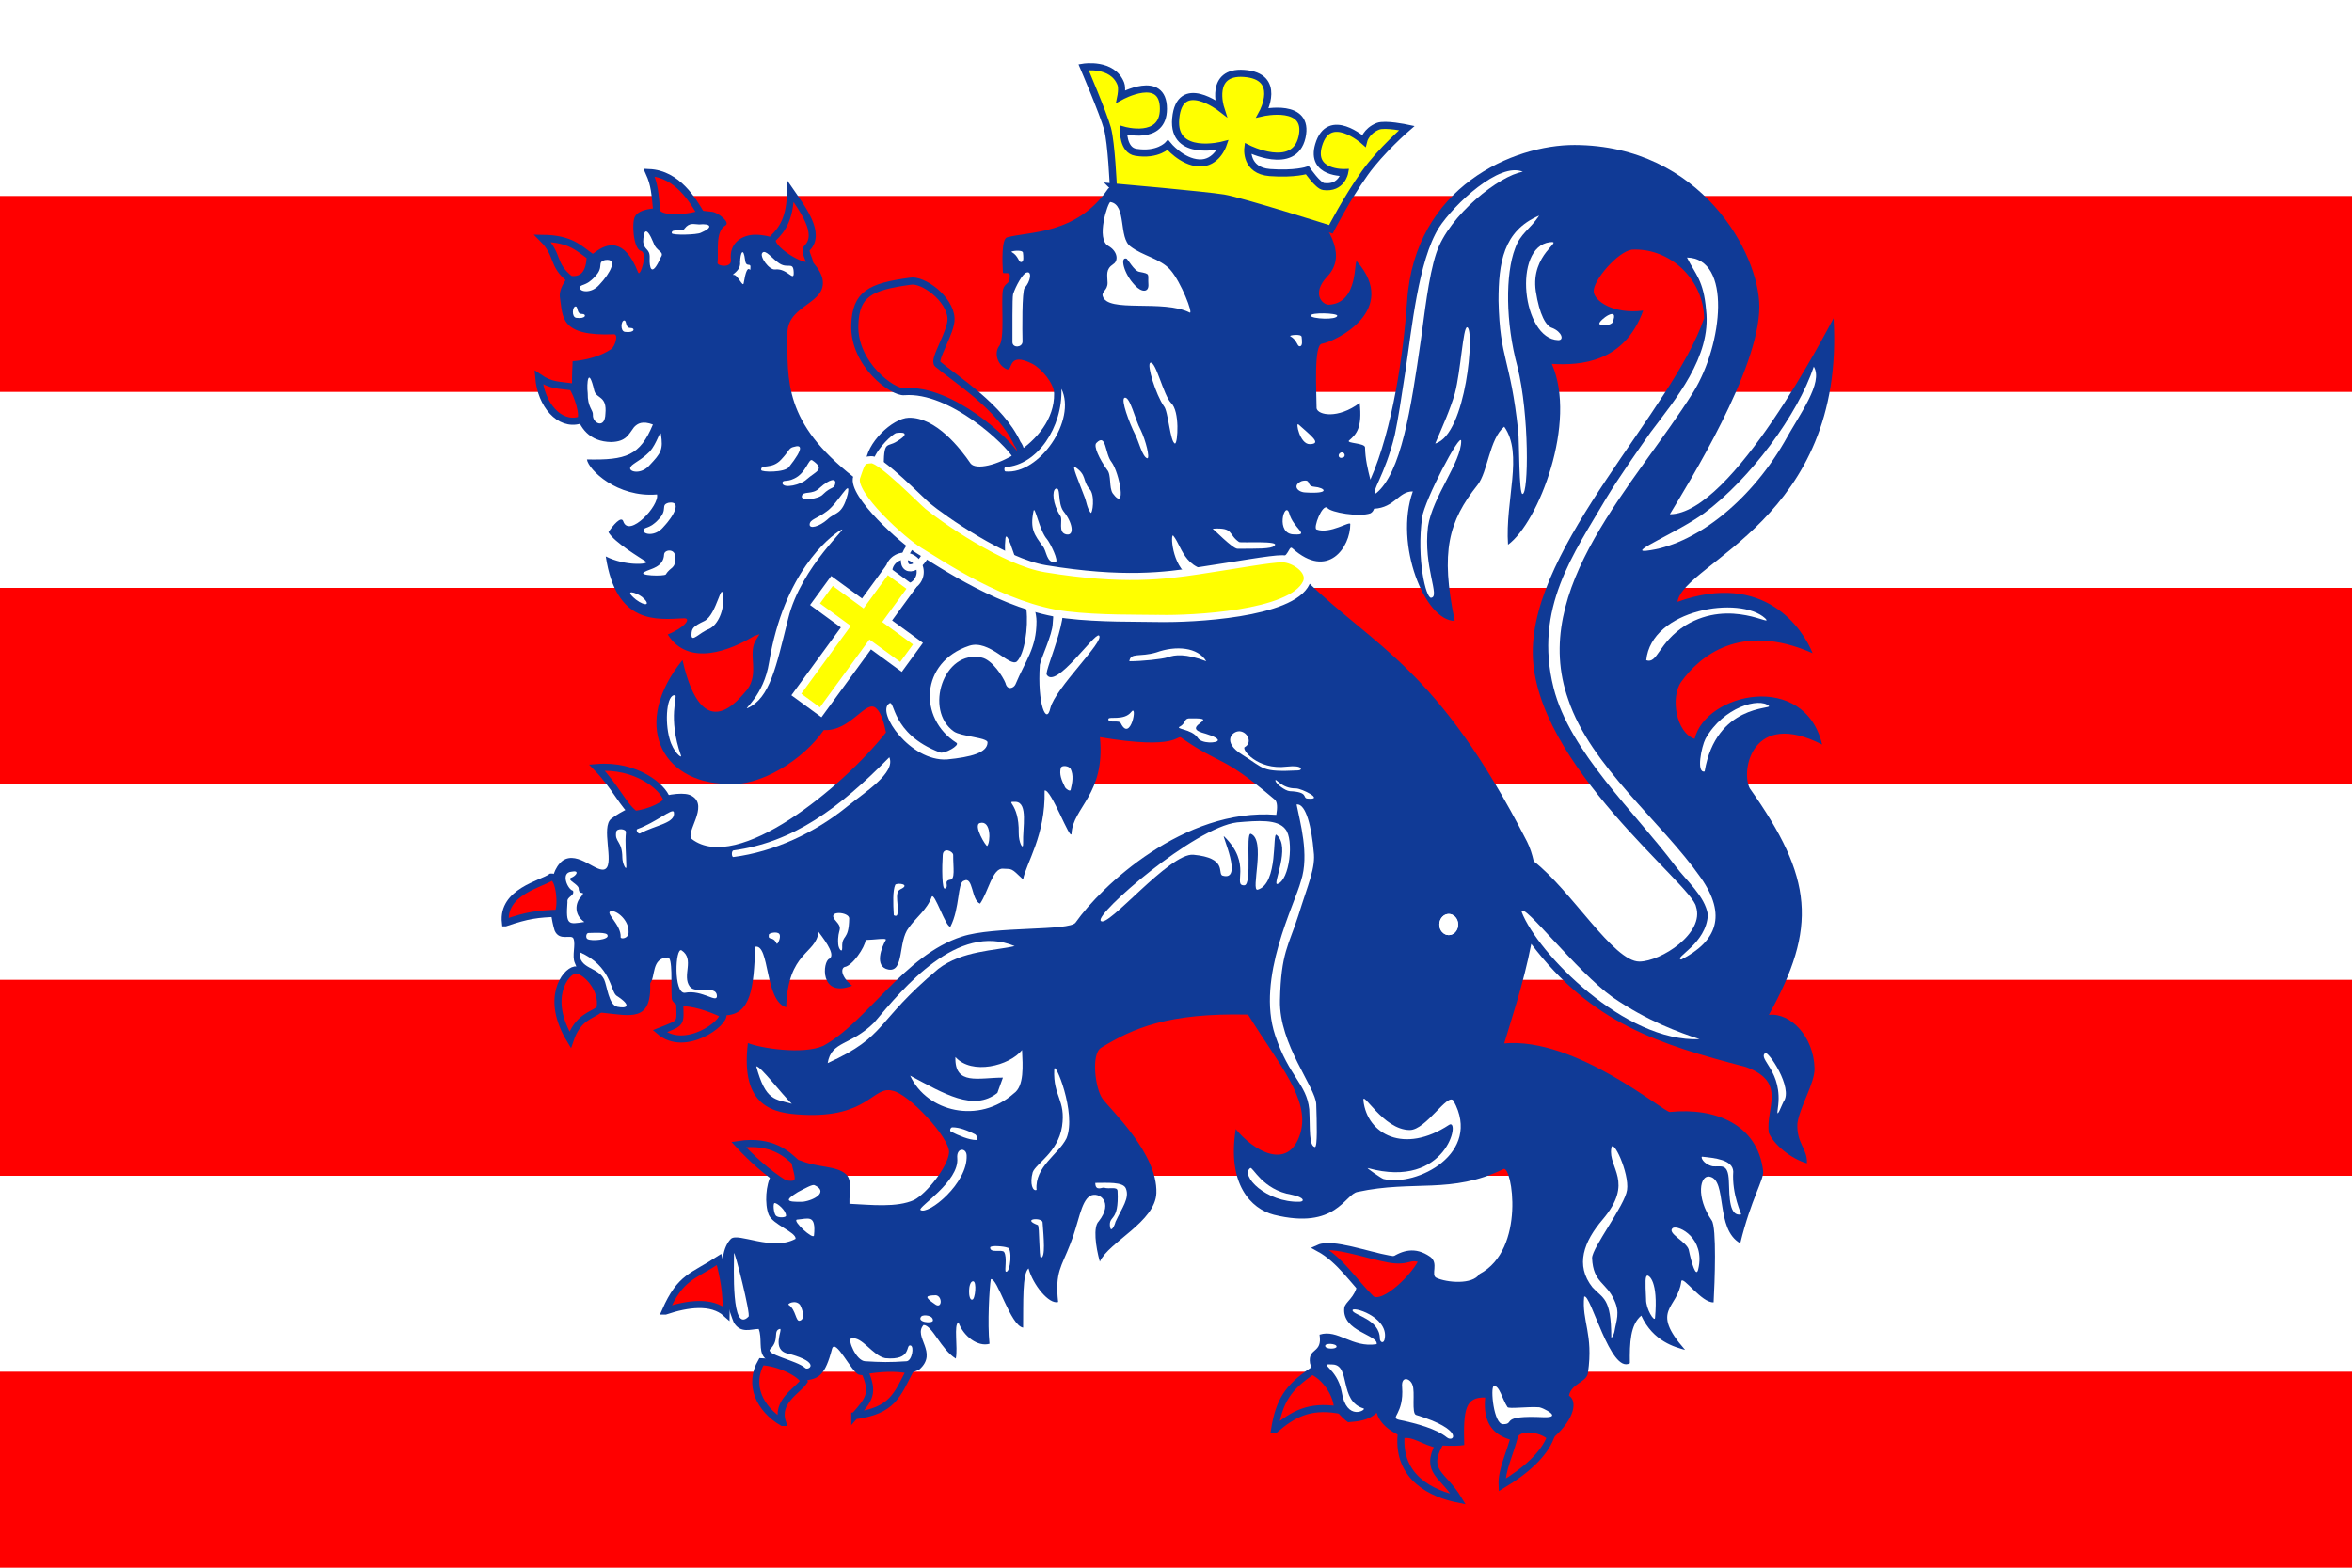 <?xml version="1.0" encoding="UTF-8"?>
<!-- Generator: Adobe Illustrator 15.0.2, SVG Export Plug-In . SVG Version: 6.00 Build 0)  -->
<svg id="Bruges" width="600" height="400" enable-background="new 0 0 595.275 396.851" version="1.1" viewBox="0 0 600 400" xml:space="preserve" xmlns="http://www.w3.org/2000/svg">
<g id="bg">
	<rect id="rect182" width="600" height="400" fill="#ffffff"/>
	
	<rect id="rect190" y="50" width="600" height="50" fill="#ff0000"/>
<rect id="rect190-3" y="150" width="600" height="50" fill="#ff0000"/><rect id="rect190-33" y="250" width="600" height="50" fill="#ff0000"/><rect id="rect190-8" y="350" width="600" height="50" fill="#ff0000"/></g>

<g id="g522" transform="matrix(.991 0 0 .991 3.282 5.357)"><g id="lion">
	
	<path id="path635_1_" d="m258.14 111.855c-1.802-3.301-16.535-17.345-28.67-16.417-2.896 0.337-13.055-7.019-12.742-17.152 0.237-8.061 3.99-9.87 14.213-11.273 3.271-0.686 10.322 4.48 10.56 9.565 0.179 3.467-4.78 10.737-3.438 11.753 4.606 3.908 16.127 10.993 20.521 20.465 0.948 1.227 0.981 2.499 0.925 3.591-0.12 2.484-0.462 0.777-1.369-0.532z" fill="#ff0000" stroke="#103a96" stroke-width="1.826"/>
	<path id="path636_1_" d="m312.322 41.872c-12.892 1.247-29.123-0.604-30.437 1.373-8.126 11.854-20.434 10.902-25.975 12.473-1.39 0.392-1.244 6.169-1.056 9.018 0.042 0.616 2.136-0.596 1.74 1.371 0 1.721-1.235 1.219-1.74 3.113-0.543 3.327 0.592 12.708-1.027 14.554-1.269 1.838-0.345 4.893 2.083 5.906 1.6 0.439 0.077-4.683 6.566-1.397 2.305 1.233 5.511 4.98 5.562 7.622 0.241 13.237-18.681 21.455-21.491 18.034-2.585-3.787-8.891-11.967-15.951-11.786-4.188 0.119-10.985 6.578-11.076 11.786-0.017 0.776-0.923 2.542-2.182 4.705-0.209-0.467-0.521-0.902-0.956-1.248-17.845-13.998-17.048-24.495-16.982-37.419 0.381-6.985 10.187-7.2 9.02-13.526-0.952-4.871-9.842-11.432-17.326-11.42-3.246 7e-3 -6.817 2.031-6.248 6.568 0.102 2.06-3.456 1.508-3.454 0.71 0.353-2.562-0.728-8.151 2.083-9.704 1.233-0.778-1.943-3.318-3.479-3.479-6.203-0.649-17.542-2.354-19.751 1.054-1.053 1.277-0.544 8.515 1.396 8.993 1.908 0.399-0.172 6.958-0.687 5.563-3.597-9.163-8.12-7.444-11.101-5.195-3.203 2.164-9.739 7.69-9.017 11.761 0.794 4.861-0.117 9.929 13.869 9.361 1.292-0.054 0.289 3.154-0.687 3.821-2.722 1.873-6.646 2.865-9.923 3.114-0.303 6.797-1.273 20.621 9.923 20.803 3.872-0.106 4.46-1.949 5.881-3.821 0.93-0.987 2.19-1.686 4.853-0.688-3.327 8.039-6.902 9.209-16.981 8.993 0.376 2.642 7.772 9.885 18.036 9.019 0.71 2.83-7.188 11.283-8.675 6.936-0.492-1.553-2.682 1.022-3.823 2.769 1.488 2.645 8.318 6.675 9.706 7.621 0.752 0.685-5.41 1.15-10.393-1.373 2.665 17.688 13.214 16.257 20.094 15.928 2.072-0.082 0.23 2.423-4.142 4.167 5.289 8.448 16.141 4.129 22.323 0.342 0.462-0.068 0.858-0.299 1.299-0.416-0.313 0.562-0.816 1.271-1.104 1.812-1.847 3.485 1.071 8.289-2.08 12.474-1.806 1.997-11.403 15.389-16.64-7.62-13.171 16.234-5.7 31.554 11.443 31.881 8.399 0.85 19.677-6.19 24.944-13.871 6.919 0.464 10.927-8.224 13.527-5.539 1.363 1.263 1.945 3.768 2.476 6.151-0.013 0.014-0.038 0.058-0.05 0.07-11.26 14.229-38.289 36.317-49.915 27.401-1.899-1.561 4.497-8.512 0-11.102-3.317-2.113-15.798 1.951-20.78 5.879-2.642 2.082 0.733 11.184-1.396 12.84-2.029 1.582-7.06-4.799-11.076-2.08-4.229 3.225-3.64 13.004-2.083 18.008 1.249 2.898 4.33 0.826 4.852 2.084 0.633 1.518-0.455 4.451 0.343 6.25 1.975 4.441 3.067 12.406 6.937 12.814 7.525 0.764 12.831 2.521 12.472-7.619 1.382-1.621 0.273-6.477 4.509-6.592 1.34-0.15 0.811 7.066 1.029 10.387-0.122 3.176 11.623 4.613 13.528 4.51 6.934-0.023 7.587-7.209 7.961-17.664 3.785-0.752 2.376 13.9 7.966 15.584 0.467-14.494 7.68-13.566 8.331-19.41 2.351 3.074 4.292 6.068 2.769 6.936-1.722 0.631-2.577 10.168 5.881 6.934-3.088-2.535-2.829-4.539-1.935-4.826 2.014-0.303 5.24-5.059 5.415-6.955 2.216-0.035 5.505-0.621 5.194 0-1.039 1.729-3.125 6.922 0.687 7.617 4.093 0.678 2.431-7.24 5.195-10.736 1.814-2.617 4.77-4.715 5.905-7.957 0.641-1.641 3.734 8.125 4.852 7.619 2.465-4.805 1.777-11.361 3.454-11.787 2.438-1.316 1.904 5.031 4.166 5.883 2.127-3.047 3.193-9.166 5.881-8.998 2.371 0.172 1.939-0.383 5.195 2.77 0.77-4.211 5.796-11.281 5.538-22.887 1.657-0.566 6.629 13.189 6.935 11.1 0.308-6.791 8.765-10.066 7.303-24.846 20.326 3.425 19.766-0.76 20.953 0.146 10.713 7.496 9.884 3.888 24.11 15.976 0.656 0.66 0.639 2.094 0.345 3.875-0.011 0-0.015 4e-3 -0.021 0-23.765-1.846-45.135 18.451-51.635 27.713-1.474 2.273-20.99 0.889-29.258 3.627-14.938 4.787-24.426 22.021-35.703 28.133-5.171 2.311-16.032 0.645-19.409-0.713-2.016 16.588 6.714 18.08 14.019 18.453 17.015 0.893 18.188-7.578 23.204-6.176 4.052 0.646 14.906 12.246 14.556 15.953-0.305 3.643-5.788 10.523-8.992 12.176-4.475 2.012-11.071 1.25-16.639 0.98-0.092-3.217 0.757-6.139-0.906-7.619-2.495-2.217-7.019-1.625-11.565-3.457-2.436-1.094-6.313 1.477-7.623 3.654-1.464 2.441-1.771 7.482-0.71 10.191 1.018 2.602 7.116 4.52 6.937 6.252-5.995 3.291-14.764-1.695-16.641 0-4.241 4.314-1.544 15.969 0.711 21.488 1.716 3 4.475 1.736 6.42 1.717 0.946 2.24-0.068 5.543 1.397 7.275 2.346 2.773 8.167 6.447 11.224 5.906 2.834-0.5 4.528-1.318 6.248-7.984 0.81-3.143 5.026 5.949 6.937 6.59 4.802 0.732 12.26 0.553 15.583-1.373 4.903-4.365-1.701-8.377 1.054-11.443 2.235 0.031 4.513 6.355 8.309 8.652 0.595-2.873-0.607-8.754 0.685-9.34 1.25 3.592 5.001 6.402 7.989 5.537-0.562-5.256-0.026-14.438 0.342-16.639 1.711-0.453 4.975 11.895 8.307 12.475 0.076-6.531-0.227-13.891 1.397-15.242 1.147 4.24 5.267 9.32 7.621 8.65-0.852-7.764 0.859-9.027 3.112-14.896 2.154-5.273 2.698-11.096 5.194-12.477 2.223-1.078 6.091 1.594 2.131 6.617-1.442 1.395-0.816 6.408 0.295 10.367 2.303-5.076 14.292-10.244 14.557-17.67 0.37-10.141-11.698-21.346-13.846-24.258-1.912-2.596-3.016-11.545-0.367-13.158 8.27-5.049 17.207-9.002 37.812-8.527 8.004 12.963 15.942 21.727 13.499 30.459-3.032 10.139-12.266 4.461-16.663-0.98-2.292 14.139 3.888 20.525 9.804 22.053 16.115 3.982 18.202-5.305 21.565-5.879 14.451-3.123 24.102 0.65 37.539-5.885 2.183-1.117 5.871 20.74-6.179 27.031-1.783 2.812-8.399 2.211-11.077 0.979-1.567-0.727 0.746-3.803-1.665-5.465-7.554-5.203-13.043 3.818-18.618 6.861-0.631 3.816-3.264 4.77-3.435 6.371-0.646 6.078 8.801 6.887 8.334 9.311-6.392 1.01-9.98-3.977-14.705-2.449 0.807 5.006-3.059 3.232-2.45 7.35 1.127 4.227 5.918 12.504 9.804 15.195 2.482-0.234 5.174-0.35 7.352-2.449 2.236 7.654 17.203 9.148 22.543 8.332-0.278-9.309 0.345-12.395 5.392-12.254-0.637 6.557 2.183 9.076 4.9 10.291 3.492 1.561 10.317 2.379 12.741 0 5.568-4.973 6.076-9.41 3.921-10.779 0.687-3.205 4.676-3.48 4.9-5.883 1.433-10.031-1.626-13.238-0.978-19.602 1.641-0.984 6.781 20.062 11.761 17.148-0.079-5.248 0.121-9.949 2.938-12.25 3.057 6.664 8.74 8.133 11.276 8.818-9.231-10.49-1.856-10.477-0.982-17.641 0.319-1.689 5.288 5.666 8.33 5.391 0.278-5.016 0.822-19.322-0.488-21.072-4.146-6.021-3.041-11.852-0.492-11.271 4.58 0.928 1.323 13.494 7.84 17.152 2.788-11.477 6.155-16.445 5.884-18.621-1.407-11.943-12.226-16.395-24.013-15.193-1.491 0.145-24.221-19.334-42.638-17.646 1.627-5.596 5.016-15.447 6.958-25.627 15.534 20.482 32.854 25.854 55.284 31.703 10.707 3.938 4.95 10.607 5.878 16.961 1.359 3.121 5.757 6.672 9.802 7.838 0.2-3.783-2.714-5.047-2.448-10.291 0.638-4.439 4.516-10.357 4.41-14.217-0.223-8.066-6.139-14.354-11.764-13.717 12.486-22.523 11.48-35.209-4.901-58.322-2.405-4.496 0.626-20.49 18.623-11.272-4.521-19.019-29.936-13.367-32.832-1.469-4.781-1.605-6.299-10.715-3.433-14.703 4.646-6.467 15.189-15.582 33.814-7.352-2.447-6.106-12.26-21.312-34.794-13.233 1.621-10.202 43.248-21.225 40.188-73.021-1.761 3.196-26.096 50.432-42.147 50.479 4.78-7.969 23.028-37.229 23.033-53.419 6e-3 -13.696-14.982-41.539-47.536-41.659-15.646-0.055-41.15 10.601-43.13 40.188-0.926 13.364-3.695 32.987-9.459 45.971-0.647-2.546-1.32-5.325-1.372-8.307-0.074-1.146-4.827-1.013-4.141-1.74 1.91-1.66 3.458-3.196 2.766-9.704-5.621 4.204-10.743 3.128-11.097 1.397-0.021-4.48-0.769-16.424 1.396-16.64 3.9-0.734 19.814-8.752 9.016-21.147-0.908-1.015 0.654 10.755-7.276 11.101-1.691 0-4.518-2.899-0.366-7.278 4.602-4.881 1.681-11.353-5.401-19.153m83.759 12.265c9.806-0.541 18.472 7.608 18.627 17.643-7.997 23.617-44.382 58.326-44.11 86.255 0.29 28.685 41.13 59.61 42.027 65.254 2.282 6.865-9.044 14.115-14.578 14.141-6.689 0.027-17.507-18.34-27.201-25.828-0.403-1.795-0.947-3.51-1.718-5.049-23.087-45.078-39.286-49.999-57.024-67.434-2.925-2.879-3.179 1.19-6.148-5.491 2.071-1.284 1.923-3.326 2.771-2.597 9.174 8.232 14.931-0.343 14.897-6.249-8e-3 -0.919-5.185 2.672-8.672 1.397-0.993-0.331 1.525-6.754 2.77-5.562 0.891 1.188 8.195 2.432 11.099 1.396 0.491-0.265 0.749-0.682 0.932-1.177 5.349-0.297 6.312-4.503 9.975-4.458-4.882 13.668 3.164 33.4 10.779 33.324-3.693-17.895-1.595-25.586 5.882-34.992 2.652-3.335 3.035-11.863 6.862-14.996 4.998 7.054 0.189 18.922 0.981 30.385 7.865-5.745 17.89-31.592 11.27-46.559 7.436 0.426 18.671-0.309 23.527-13.72-7.797 0.996-12.598-2.522-12.742-4.903-0.183-2.847 6.145-10.215 9.794-10.78z" fill="#103a96"/>
	<path id="path637_1_" d="m143.459 66.521c-4.899-3.919-2.73-6.155-7.144-10.566 7.352 0.082 9.388 2.614 12.328 4.656-0.163 3.92-1.59 6.4-5.184 5.91z" fill="#ff0000" stroke="#103a96" stroke-width="1.826"/>
	<path id="path638_1_" d="m165.758 49.123c-0.487-4.737-0.519-6.833-1.987-10.099 7.35 0.327 11.347 7.321 13.308 10.589-1.962 0.982-10.339 1.961-11.321-0.49z" fill="#ff0000" stroke="#103a96" stroke-width="1.826"/>
	<path id="path639_1_" d="m195.656 55.985c2.451-2.288 4.511-5.417 4.511-12.114 3.103 4.491 7.886 10.802 4.371 14.476-1.088 0.971 0.728 2.911 0.569 4.345-1.306 1.633-11.086-4.42-9.451-6.707z" fill="#ff0000" stroke="#103a96" stroke-width="1.826"/>
	<path id="path640_1_" d="m145.94 102.781c-5.251 1.56-9.992-3.997-10.566-11.02 3.194 2.184 5.167 1.944 8.6 2.434 1.313 1.62 3.355 7.932 1.966 8.586z" fill="#ff0000" stroke="#103a96" stroke-width="1.826"/>
	<path id="path641_1_" d="m160.131 204.246c-2.968-2.125-4.89-6.994-9.802-12.029 10.05-0.832 16.981 4.962 17.954 8.093 0.466 1.256-4.423 3.606-8.152 3.936z" fill="#ff0000" stroke="#103a96" stroke-width="1.826"/>
	<path id="path642_1_" d="m126.796 232.175c-0.922-8.01 9.327-9.986 11.792-11.762 2.272-0.186 2.797 7.863 1.709 9.311-5.285 0.186-7.723 0.484-13.501 2.451z" fill="#ff0000" stroke="#103a96" stroke-width="1.826"/>
	<path id="path643_1_" d="m144.692 244.332c-2.478 0.438-7.747 7.232-1.232 17.984 1.982-5.852 5.442-6.199 7.634-7.873 1.24-5.516-4.306-10.49-6.402-10.111z" fill="#ff0000" stroke="#103a96" stroke-width="1.826"/>
	<path id="path930_1_" d="m282.516 46.609c-0.568-0.067-3.847 9.6-0.462 11.338 2.375 1.393 2.599 3.825 1.18 4.671-1.993 1.356-1.475 2.76-1.438 4.777 0.037 1.946-1.593 2.242-1.249 3.41 1.142 4.448 15.569 0.803 22.395 4.272 0.973 0.468-2.193-7.899-5.064-11.09-2.529-2.812-7.114-3.558-10.129-5.904-3.206-2.196-0.952-10.802-5.233-11.474z" fill="#ffffff"/>
	<path id="path644_1_" d="m166.494 260.111c5.835-2.33 5.312-1.666 5.153-7.398 3.507-0.064 7.496 1.27 11.117 2.949 0.808 2.242-9.759 10.066-16.27 4.449z" fill="#ff0000" stroke="#103a96" stroke-width="1.826"/>
	<path id="path645_1_" d="m198.106 360.824c-5.883-3.432-8.85-9.744-5.42-15.627 4.421 0.125 10.312 3.064 10.966 5.025-1.636 2.447-7.343 5.211-5.546 10.602z" fill="#ff0000" stroke="#103a96" stroke-width="1.826"/>
	<path id="path646_1_" d="m167.964 332.15c3.922-8.9 6.961-8.771 13.821-13.266 1.144 4.391 1.979 8.449 1.834 13.85-3.749-3.385-10.1-2.459-15.655-0.584z" fill="#ff0000" stroke="#103a96" stroke-width="1.826"/>
	<path id="path647_1_" d="m198.594 299.316c-4.573-2.857-8.657-6.695-11.761-10.045 8.658-1.311 12.696 2.777 14.492 4.408 0.329 2.699 2.827 6.863-2.731 5.637z" fill="#ff0000" stroke="#103a96" stroke-width="1.826"/>
	<path id="path648_1_" d="m216.729 359.107c3.758-4.246 5.063-5.861 2.451-11.58 3.921-0.652 7.842-0.971 11.762-0.15-3.323 6.369-4.421 10.412-14.213 11.73z" fill="#ff0000" stroke="#103a96" stroke-width="1.826"/>
	<path id="path649_1_" d="m349.733 329.121c-4.503-4.393-7.97-10.164-13.513-13.17 3.406-1.533 12.599 1.867 18 2.807 5.402 0.941 4.994-1.254 8.684 0.141-1.27 3.634-9.822 12.474-13.171 10.222z" fill="#ff0000" stroke="#103a96" stroke-width="1.826"/>
	<path id="path650_1_" d="m324.782 362.732c1.209-7.613 3.562-10.951 9.705-15.15 4.509 2.18 6.792 7.643 6.423 9.963-7.223-1.1-11.336 1.085-16.128 5.187z" fill="#ff0000" stroke="#103a96" stroke-width="1.826"/>
	<path id="path651_1_" d="m357.361 364.099c-0.924 11.031 8.026 15.152 14.727 16.482-3.872-6.41-8.737-6.941-4.983-14.047-3.68-0.513-6.564-3.361-9.744-2.435z" fill="#ff0000" stroke="#103a96" stroke-width="1.826"/>
	<path id="path652_1_" d="m386.642 363.949c-1.215 4.908-3.465 9.123-3.29 12.992 6.238-3.754 10.743-7.854 12.477-12.299-1.564-1.853-7.281-3.353-9.187-0.693z" fill="#ff0000" stroke="#103a96" stroke-width="1.826"/>
	<path id="path823_1_" d="m387.505 105.649c0.287 2.348 0.153 16.509 1.125 16.126 1.527-0.072 1.785-20.294-1.343-32.836-3.057-11.26-3.115-23.785-0.579-30.389 1.369-3.885 3.797-4.851 6.193-8.452-9.271 3.898-10.465 12.259-10.465 21.94 0.34 15.302 3.042 14.54 5.069 33.611z" fill="#ffffff"/>
	<path id="path826_1_" d="m269.913 94.713c0.334 9.86-6.171 19.642-14.402 20.141-0.36 0.02-0.362 1.088 0 1.127 8.749 0.814 18.357-13.282 14.402-21.268" fill="#ffffff"/>
	<path id="path828_1_" d="m330.955 103.883c3.115 2.826 6.174 5.009 2.88 5.064-2.547 0.047-3.738-5.888-2.88-5.064z" fill="#ffffff"/>
	<path id="path830_1_" d="m222.826 118.172c0.434 1.681 1.389 1.997 1.324-0.236-0.066-10.846 0.488-7.761 3.5-9.751 2.663-1.603 2.488-2.486-0.227-2.112-0.923 0.207-4.712 3.684-5.923 6.9-0.855 2.193 0.962 2.523 1.326 5.199z" fill="#ffffff"/>
	<path id="path832_1_" d="m372.825 108.103c-0.171-2.396-9.474 15.315-10.057 19.736-1.461 10.675 0.974 20.775 2.306 20.662 2.45-0.236-2.051-7.825-0.794-18.339 1.162-7.665 8.595-16.609 8.545-22.059z" fill="#ffffff"/>
	<path id="path834_1_" d="m341.923 111.084c0.949-0.181 1.238 1.118 0.457 1.297-1.161 0.514-1.527-0.904-0.457-1.297z" fill="#ffffff"/>
	<path id="path838_1_" d="m331.795 118.453c-2.481 1.028-1.198 2.803 0.816 2.929 6.824 0.446 5.174-1.23 2.353-1.465-2.152-0.202-0.522-2.084-3.169-1.464z" fill="#ffffff"/>
	<path id="path843_1_" d="m328.53 126.663c-1.133-3.293-3.736 5.603 1.369 5.521 4.134 0.204-0.31-1.474-1.369-5.521z" fill="#ffffff"/>
	<path id="path845_1_" d="m308.847 130.72c0.14 0.013 5.154 5.166 6.385 5.16 4.88-0.021 8.789 0.09 9.484-0.768 1.836-1.383-8.6-0.669-9.072-0.962-2.859-1.96-1.263-3.809-6.797-3.43z" fill="#ffffff"/>
	<path id="path848_1_" d="m255.511 133.19c-1.078 9.717 4.723 12.245 5.4 18.339 0.523 4.708-0.489 11.475-2.473 13.396-1.881 1.505-7.112-5.774-12.266-4.057-12.625 4.207-13.146 18.702-3.265 24.987 0.96 0.645-3.145 2.931-4.273 2.473-12.686-4.821-11.51-13.833-13.057-12.601-3.386 2.213 5.437 14.963 14.856 14.402 6.244-0.597 10.452-1.734 10.466-4.394 7e-3 -1.233-6.814-1.513-8.665-2.807-7.717-5.404-2.709-21.215 7.2-19.014 2.739 0.61 5.469 4.998 6.075 6.53 0.454 2.005 2.174 1.339 2.592 0.335 2.583-6.198 5.401-9.223 5.401-16.228 0-3.797-3.265-11.567-5.065-15.169-0.862-2.398-2.613-8.359-2.926-6.192z" fill="#ffffff"/>
	<path id="path849_1_" d="m298.717 132.521c-0.752-0.846-0.482 7.616 4.155 10.466 5.573 3.76 10.546-1.589 9.236-1.465-10.602 1.04-10.816-5.777-13.391-9.001z" fill="#ffffff"/>
	<path id="path852_1_" d="m160.392 148.978c-3.438-2.823-0.04-1.952 1.598-0.675 2.352 2.018 0.968 2.59-1.598 0.675z" fill="#ffffff"/>
	<path id="path853_1_" d="m182.845 148.267c-0.36-4.637-1.593 4.445-4.752 6.176-3.094 1.465-3.369 2.003-3.4 3.575-0.035 2.169 1.965-0.511 4.557-1.504 2.292-1.09 3.877-4.814 3.595-8.247z" fill="#ffffff"/>
	<path id="path854_1_" d="m268.406 147.414c-0.824-0.202-0.327 3.885-0.73 7.729-0.061 2.834-3.087 9.043-3.312 10.632-0.688 10.136 1.711 15.618 2.702 11.155 1.288-5.25 14.146-17.344 12.519-18.715-1.188-0.762-11.137 13.977-13.451 10.09-0.703-1.103 8.121-19.526 2.272-20.891z" fill="#ffffff"/>
	<path id="path856_1_" d="m420.464 164.589c2.93 1.032 3.04-4.5 10.132-9.002 11.674-7.075 23.019 0.809 20.476-1.799-6.46-5.948-29.306-2.392-30.608 10.801" fill="#ffffff"/>
	<path id="path857_1_" d="m287.399 164.844c3.303 0 8.335-0.531 9.901-1.008 1.768-0.681 4.584-1.008 9.902 1.008-2.168-3.612-7.788-4.098-12.87-2.262-4.302 1.271-6.595-0.055-6.933 2.262z" fill="#ffffff"/>
	<path id="path858_1_" d="m170.481 173.608c-2.155-0.397-2.745 6.656-1.428 11.214 0.918 3.411 3.228 5.217 2.932 4.315-3.475-9.836-0.768-15.376-1.504-15.529z" fill="#ffffff"/>
	<path id="path859_1_" d="m435.709 184.827c-1.029 1.997-2.435 8.904-0.216 8.4 2.966-17.399 17.646-15.998 16.538-16.876-2.397-2.239-11.723 0.22-16.322 8.476z" fill="#ffffff"/>
	<path id="path860_1_" d="m287.876 177.922c-1.845 2.318-5.801 1.018-5.877 1.798-0.106 1.252 2.734 0.104 3.207 1.088 2.512 5.122 4.45-5.282 2.67-2.886z" fill="#ffffff"/>
	<path id="path865_1_" d="m225.617 189.57c-12.911 13.142-24.732 21.876-40.122 23.982-0.545 0.074-0.533 1.77 0 1.699 10.426-1.34 20.964-6.229 29.37-13.076 4.418-3.597 12.467-8.593 10.752-12.605z" fill="#ffffff"/>
	<path id="path866_1_" d="m269.751 192.323c-0.402 1.617 0.123 3.012 1.088 4.944 0.234 0.469 1.324 1.195 1.446 0.713 0.479-1.918 0.798-3.818 0-5.419-0.399-0.801-2.337-1.021-2.534-0.238z" fill="#ffffff"/>
	<path id="path867_1_" d="m227.14 222.412c-0.67 1.531-0.547 4.766-0.376 7.756 0.031 0.191 0.796 0.42 0.891-0.094 0.665-1.838-0.987-5.736 0.849-6.533 2.781-1.305-0.951-1.731-1.364-1.129z" fill="#ffffff"/>
	<path id="path868_1_" d="m154.04 229.177c-1.938 0.273 2.625 3.449 2.411 6.73-0.035 0.533 2.147 0.43 2.039-1.428 0.079-2.958-2.999-5.466-4.45-5.302z" fill="#ffffff"/>
	<path id="path869_1_" d="m211.609 231.414c2.464 2.719 0.536 2 0.85 6.27 0.075 1.244 1.072 2.434 1.029 0.918-0.143-3.617 1.709-1.551 1.802-7.561-0.041-1.67-5.725-2.12-3.681 0.373z" fill="#ffffff"/>
	<path id="path870_1_" d="m388.395 229.402c4.116 10.678 26.646 33.656 45.804 32.74-5.149-1.67-13.51-4.684-22.396-10.801-9.435-6.754-23.411-25.045-23.408-21.939z" fill="#ffffff"/>
	<path id="path871_1_" d="m148.164 234.814c-0.596 0-0.798 1.25-0.239 1.568 1.083 0.602 5.559 0.184 5.164-0.953-0.083-0.924-3.72-0.615-4.925-0.615z" fill="#ffffff"/>
	<path id="path872_1_" d="m194.597 235.253c-0.239 1.688 1.006 0.141 2.018 2.297 0.221 0.398 1.247-1.758 0.671-2.496-0.546-0.699-2.616-0.26-2.689 0.199z" fill="#ffffff"/>
	<path id="path873_1_" d="m209.748 268.31c15.508-7.055 11.979-10.436 28.468-24.254 6.09-4.701 14.774-4.709 19.664-5.873-14.701-6.154-28.649 10.744-36.142 19.664-6.068 6.072-11.023 4.664-11.99 10.463z" fill="#ffffff"/>
	<path id="path874_1_" d="m172.143 239.289c-1.674-0.953-2.085 11.158 0.811 10.92 4.58-0.906 8.551 3.045 8.27 0.611-0.346-2.65-5.473-0.227-6.965-2.213-2.107-2.815 1.342-7.008-2.116-9.318z" fill="#ffffff"/>
	<path id="path875_1_" d="m145.888 239.742c-0.238 4.414 4.657 3.717 6.293 6.99 0.767 1.531 1.153 6.654 3.442 7.08 2.303 0.486 3.949-0.154-0.278-2.891-1.526-1.211-1.321-7.619-9.457-11.179z" fill="#ffffff"/>
	<path id="path877_1_" d="m258.222 201.046c-3.157-0.064 0.854-0.076 0.709 8.014-0.045 2.428 1.199 4.766 1.128 2.592-0.141-3.961 1.314-10.303-1.837-10.606z" fill="#ffffff"/>
	<path id="path878_1_" d="m170.146 203.658c-0.36-1.084-4.576 2.664-9.38 4.395-0.521 0.201 0.19 1.348 0.674 1.127 4.141-2.227 9.315-2.661 8.706-5.522z" fill="#ffffff"/>
	<path id="path879_1_" d="m330.452 201.722c0.825 4.295 3.363 12.98 1.127 19.686-1.527 5.924-11.577 24.941-6.649 39.725 3.6 10.811 8.113 12.537 8.786 19.064 0.264 5.041-0.145 9.404 1.466 9.738 0.669-0.096 0.481-6.244 0.333-11.041-0.141-4.326-9.582-15.354-9.338-26.736 0.261-12.285 2.243-14.117 4.728-21.848 2.529-8.18 4.53-12.312 3.94-16.535-0.483-5.848-1.921-12.402-4.393-12.053z" fill="#ffffff"/>
	<path id="path880_1_" d="m248.98 206.486c-1.939 0.447 1.555 6.141 1.841 5.918 0.857-0.949 1.05-6.651-1.841-5.918z" fill="#ffffff"/>
	<path id="path881_1_" d="m280.043 231.658c1.615 2.246 17.733-17.594 23.86-16.992 8.692 0.816 6.213 4.641 7.393 5.348 5.66 1.781-0.339-10.922 0.484-10.086 7.396 7.172 2.033 12.746 5.228 12.607 2.096-0.088 0.223-13.475 1.634-13.273 4.023 1.521-0.108 14.92 1.798 14.402 5.375-1.553 3.745-14.902 4.824-14.137 3.877 3.078-1.155 13.041 0.242 12.67 3.191-0.93 4.297-11.516 2.083-14.102-1.995-2.641-7.073-2.229-12.453-1.764-11.019 1.301-36.598 23.592-35.093 25.327z" fill="#ffffff"/>
	<path id="path882_1_" d="m155.325 208.722c-0.512 2.766 1.533 2.227 1.562 6.689 0.01 1.547 1.054 3.549 1.03 2.252-0.058-3.471-0.381-6.09-0.098-8.805 0.014-0.929-2.326-1.05-2.494-0.136z" fill="#ffffff"/>
	<path id="path883_1_" d="m239.365 214.738c-0.212 2.961-0.233 9.229 0.613 8.605 1.127-0.588-0.513-1.896 1.227-2.232 1.446-0.045 0.827-3.113 0.851-6.412-0.062-0.948-2.558-2.063-2.691 0.039z" fill="#ffffff"/>
	<path id="path884_1_" d="m143.714 219.048c-2.807 0.279-0.828 4.66 0.472 4.869 0.511 1.416-1.646 1.43-1.422 2.947-0.446 5.992 0.226 5.762 4.352 5.105-2.771-1.893-2.351-4.996-0.812-6.525 1.316-1.789-0.565-0.035-0.648-2.08-0.04-1.109-3.1-2.184-2.003-2.748 1.419-0.501 2.406-2.083 0.061-1.568z" fill="#ffffff"/>
	<path id="path885_1_" d="m243.105 292.767c0.589 6.055-10.273 12.652-9.476 13.352 1.904 1.453 12.256-6.855 11.889-14.068-0.09-1.993-2.655-2.026-2.413 0.716z" fill="#ffffff"/>
	<path id="path886_1_" d="m411.464 290.277c-0.863 5.006 5.979 8.621-2.229 18.312-4.826 5.656-7.146 11.758-2.621 17.451 2.711 2.986 4.816 2.566 4.851 12.842 2e-3 0.572 0.706-0.826 0.794-1.342 0.51-3.086 1.479-4.908 0-8.115-2.018-4.697-5.465-4.455-5.739-10.924 0.024-2.707 8.431-13.504 9.003-17.52 0.627-4.39-3.743-13.687-4.059-10.704z" fill="#ffffff"/>
	<path id="path887_1_" d="m434.868 292.41c-0.488-0.043 0.205 1.906 2.688 2.473 2.152 0.203 4-0.979 4.177 3.818 0.145 4.246 0.124 9.18 3.147 8.572 0.173-0.057-2.424-5.068-2.021-11.045-0.123-3.068-4.809-3.482-7.991-3.818z" fill="#ffffff"/>
	<path id="path888_1_" d="m318.521 295.341c-2.657 1.92 4.084 8.912 12.725 8.668 1.277-0.039 1.299-1.117-2.019-1.805-7.643-1.247-10.071-7.386-10.706-6.863z" fill="#ffffff"/>
	<path id="path889_1_" d="m202.053 301.531c-3.271 2.051-3.275 2.604 1.345 2.479 3.037-0.416 6.589-2.598 2.953-4.277-0.557-0.235-2.313 0.761-4.298 1.798z" fill="#ffffff"/>
	<path id="path890_1_" d="m278.636 299.156c0 2.264 1.802 1.076 2.253 1.227 1.351 0.449 3.417-0.396 3.484 0.85 0.427 8.27-2.389 6.059-1.94 9.277 0.238 1.518 1.189-0.344 1.406-1.324 1.689-3.646 3.72-6.154 2.651-8.646-0.732-1.708-4.854-1.384-7.854-1.384z" fill="#ffffff"/>
	<path id="path891_1_" d="m196.1 304.339c-0.497 0-0.264 2.666 0.335 3.268 0.603 0.596 2.594 0.498 2.594 0 0-1.379-2.226-3.268-2.929-3.268z" fill="#ffffff"/>
	<path id="path892_1_" d="m201.837 308.615c-1.276 0.248 4.255 5.348 4.393 4.055 0.558-5.542-1.536-4.278-4.393-4.055z" fill="#ffffff"/>
	<path id="path893_1_" d="m265.064 309.287c-0.21-1.332-5.578-0.895-1.225 0.725 0.494 0.197 0.275 8.379 0.794 8.398 1.21 0.05 0.732-5.092 0.431-9.123z" fill="#ffffff"/>
	<path id="path894_1_" d="m427.332 310.751c-1.754 1.273 3.426 3.486 4.055 5.545 0.723 3.455 1.923 7.553 2.476 5.039 1.821-7.953-5.021-11.341-6.531-10.584z" fill="#ffffff"/>
	<path id="path895_1_" d="m251.573 315.816c3e-3 1.52 3.11 0.361 3.601 1.152 0.861 1.389 5e-3 4.926 0.457 5.037 1.194 0.398 1.749-6.266 0.335-6.189-0.606-0.301-4.393-0.682-4.393 0z" fill="#ffffff"/>
	<path id="path896_1_" d="m185.635 317.283c0.028 3.469-0.78 20.818 3.721 16.318 0.695-0.359-3.63-17.371-3.721-16.318z" fill="#ffffff"/>
	<path id="path897_1_" d="m259.782 264.949c-3.263 4.084-12.939 6.506-17.154 1.799-0.236 7.414 5.938 5.303 12.228 5.303l-1.424 3.934c-6.14 4.857-13.703 0.203-22.453-4.447 4.314 9.383 17.711 12.549 26.667 4.592 2.739-1.861 2.321-7.197 2.136-11.181z" fill="#ffffff"/>
	<path id="path898_1_" d="m451.072 265.742c-1.973 1.57 4.688 4.688 3.264 14.189-0.546 3.512 1.154-1.207 1.464-1.68 2.621-3.521-4.07-13.298-4.728-12.509z" fill="#ffffff"/>
	<path id="path899_1_" d="m191.371 269.162c2.41 8.998 4.896 8.395 9.139 9.615-2.45-2.293-8.171-9.875-9.139-9.615z" fill="#ffffff"/>
	<path id="path900_1_" d="m268.07 269.996c-0.313 6.994 3.03 7.736 1.999 14.658-1.037 6.621-6.683 9.516-7.536 11.746-0.846 3.045 0.051 5.029 0.987 4.553-0.501-6.012 5.65-9.117 7.696-13.271 2.697-6.442-3.153-20.54-3.146-17.686z" fill="#ffffff"/>
	<path id="path901_1_" d="m420.801 323.013c-0.634 0-0.602 1.518-0.386 6.055-0.065 2.576 2.167 5.98 2.308 4.871 0.872-9.676-1.617-10.926-1.922-10.926z" fill="#ffffff"/>
	<path id="path902_1_" d="m247.18 324.484c1.024 0 0.535 4.754-0.215 4.729-1.132 0.292-1.128-4.729 0.215-4.729z" fill="#ffffff"/>
	<path id="path903_1_" d="m237.292 330.339c1.899 1.512 2.103-1.957 0.336-2.258-2.659 0.057-3.107 0.377-0.336 2.258z" fill="#ffffff"/>
	<path id="path904_1_" d="m199.701 330.554c1.934 1.26 1.771 4.51 2.929 4.057 1.361-0.412 0.685-2.818 0-4.057-1.138-1.443-3.445-0.246-2.929 0z" fill="#ffffff"/>
	<path id="path905_1_" d="m344.856 332.017c0.271 1.219 7.005 2.205 7.032 7.238 7e-3 0.957 1.112 1.539 1.294-0.25 0.723-5.427-8.58-8.265-8.326-6.988z" fill="#ffffff"/>
	<path id="path906_1_" d="m233.906 333.482c0.518-0.41 3.007-0.309 2.928 1.129-0.202 0.877-4.404 0.39-2.928-1.129z" fill="#ffffff"/>
	<path id="path907_1_" d="m197.445 336.746c-1.901 0.469 0.027 2.736-2.473 5.188-1.448 1.41 6.711 2.914 8.905 4.822 0.722 0.918 4.576-1.295-4.176-3.602-4.728-0.906-1.342-6.469-2.256-6.408z" fill="#ffffff"/>
	<path id="path908_1_" d="m215.783 339.218c-0.951 0.271 1.286 5.738 3.601 5.857 4.181 0.254 6.206 0.301 10.707 0 1.384-0.199 1.971-3.816 1.008-4.055-1.437-0.361 0.513 3.93-6.529 3.266-3.305-0.652-6.002-5.765-8.787-5.068z" fill="#ffffff"/>
	<path id="path909_1_" d="m337.82 341.187c-0.159-0.9 2.948-0.68 2.929 0.119-0.013 0.695-2.802 0.727-2.929-0.119z" fill="#ffffff"/>
	<path id="path910_1_" d="m347.66 278.009c0.994 8.652 10.492 13.826 22.059 6.195 2.971-1.875-0.455 16.777-20.932 11.137-0.547-0.15 3.47 2.646 4.033 2.805 8.533 2.082 25.535-6.611 18.027-20.137-1.437-2.254-7.056 7.533-11.256 7.533-6.889 0-12.287-10.527-11.931-7.533z" fill="#ffffff"/>
	<path id="path911_1_" d="m241.837 284.847c-0.469 0-0.804 0.896-0.335 1.127 1.933 0.969 4.597 2.141 6.527 2.141 0.47 0 0.132-1.229-0.334-1.465-1.932-0.965-3.927-1.803-5.858-1.803z" fill="#ffffff"/>
	<path id="path912_1_" d="m430.948 60.902c2.197 4.396 4.289 5.844 4.928 13.551 1.407 12.035-7.999 23.049-14.304 31.455-3.283 4.692-7.974 11.325-11.376 16.915-8.402 14.381-18.718 28.338-13.592 48.847 4.119 16.471 21 32.099 31.28 45.8 2.992 3.994 7.644 7.775 8.446 12.604-0.356 7.598-8.955 11.07-6.868 11.59 9.156-4.701 11.817-11.395 5.068-21.047-10.114-14.467-28.427-28.757-34.146-45.919-10.187-28.66 17.354-55.398 32.264-79.252 7.558-12.327 9.846-34.323-1.7-34.544z" fill="#ffffff"/>
	<path id="path913_1_" d="m260.911 64.78c-0.969 0.276-2.741 3.439-3.435 5.565-0.24 0.973-0.139 9.184-0.166 12.388 0.065 1.515 2.537 1.359 2.593-0.166-0.063-2.82-0.169-13.032 0.552-13.865 1.474-1.525 2.017-4.458 0.456-3.922z" fill="#ffffff"/>
	<path id="path915_1_" d="m334.053 75.87c0-0.904 6.864-0.673 6.864 0 0 1.186-6.698 0.84-6.864 0z" fill="#ffffff"/>
	<path id="path918_1_" d="m374.345 78.863c-1.058-0.064-1.619 11.212-3.141 16.994-1.187 4.155-3.266 8.74-5.065 12.938 8.067-2.269 10.235-29.788 8.206-29.932z" fill="#ffffff"/>
	<path id="path919_1_" d="m328.819 81.15c1.848 1.047 1.714 2.568 2.427 2.593 0.826 0.023 0.598-1.462 0.503-2.423-0.104-0.864-3.366-0.395-2.93-0.17z" fill="#ffffff"/>
	<path id="path920_1_" d="m298.147 98.359c-1.968-1.981-3.933-10.931-5.348-10.365-0.99 0.479 1.465 8.321 3.502 11.181 1.128 1.251 1.599 9.376 2.869 9.621 0.696-0.105 1.259-8.37-1.023-10.437z" fill="#ffffff"/>
	<path id="path921_1_" d="m463.591 88.993c-4.128 12.382-16.327 28.909-28.33 37.806-6.827 4.925-19.417 10.03-14.874 9.614 12.288-1.358 26.449-12.288 35.53-27.854 4.084-7.445 10.184-15.392 7.674-19.566" fill="#ffffff"/>
	<path id="path923_1_" d="m350.885 121.636c6.476-5.254 8.975-21.445 11.595-39.726 0.872-6.104 1.91-16.077 3.936-22.157 3.287-9.861 16.373-20.02 22.275-20.929-5.988-2.631-17.685 8.352-21.604 14.399-5.32 8.561-6.954 25.938-8.662 37.229-1.17 7.502-1.694 11.323-2.688 16.083-2.558 10.629-6.407 15.063-4.852 15.101z" fill="#ffffff"/>
	<path id="path925_1_" d="m397.773 82.168c1.658 0.058 0.943-2.148-1.484-3.121-1.617-0.426-3.327-3.423-4.255-9.455-1.431-9.667 7.427-13.113 3.606-12.628-9.644 1.18-7.097 24.898 2.133 25.204z" fill="#ffffff"/>
	<path id="path932_1_" d="m357.625 351.701c0.503 7.1-3.266 7.828-0.794 8.451 4.61 0.955 9.611 2.322 12.34 4.561 1.853 1.404 4.473-2.037-7.947-5.812-1.246-0.361-0.201-5.955-0.926-7.701-0.549-1.738-2.96-2.497-2.673 0.501z" fill="#ffffff"/>
	<path id="path933_1_" d="m381.194 351.488c-0.892 0.361-7e-3 9.979 2.476 9.791 3.185-0.027-1.232-2.34 10.369-1.801 5.189 0.168-0.28-2.453-1.094-2.557-3.083-0.217-7.751 0.459-8.195-0.035-1.346-2.008-2.149-5.806-3.556-5.398z" fill="#ffffff"/>
	<path id="path934_1_" d="m339.835 345.916c-4.291-0.281 1.052 0.652 2.234 7.057 1.236 7.789 6.531 4.521 5.629 4.246-6.349-1.86-3.304-11.012-7.863-11.303z" fill="#ffffff"/>
	
		<ellipse id="path700_1_" cx="369.624" cy="232.63" rx="2.424" ry="2.727" fill="#ffffff"/>
	
		<ellipse id="path701_1_" cx="369.624" cy="232.63" rx="2.424" ry="2.727" fill="#ffffff"/>
	<path id="path698_1_" d="m408.379 77.955c-0.138-0.903 5.323-4.957 3.402-0.354-0.291 0.63-2.804 1.204-3.402 0.354z" fill="#ffffff"/>
	<path id="path862_1_" d="m257.087 59.479c1.847 1.046 1.713 2.568 2.425 2.594 0.826 0.023 0.6-1.462 0.505-2.425-0.106-0.862-3.365-0.393-2.93-0.169z" fill="#ffffff"/>
	<path id="path916_1_" d="m144.858 73.496c-0.833 0-1.081 2.737 0.167 2.93 2.54 0.366 2.762-1.015 1.416-1.008-1.374 6e-3 -0.88-1.922-1.583-1.922z" fill="#ffffff"/>
	<path id="path917_1_" d="m157.373 77.108c-0.835 0-1.081 2.737 0.167 2.93 2.54 0.364 2.76-1.016 1.417-1.008-1.373 5e-3 -0.881-1.922-1.584-1.922z" fill="#ffffff"/>
	<path id="path928_1_" d="m290.307 105.248c-1.375-2.429-2.746-8.793-4.159-8.226-0.991 0.478 1.227 6.421 2.787 9.518 0.81 1.48 1.838 5.812 3.109 6.059 0.692-0.104-0.402-4.57-1.737-7.351z" fill="#ffffff"/>
	<path id="path935_1_" d="m282.823 113.564c-1.751-2.174-1.319-7.606-3.921-4.901-0.762 0.794 0.751 4.045 2.788 6.905 1.129 1.251 0.43 4.583 1.443 6.057 3.676 4.996 1.739-5.281-0.31-8.061z" fill="#ffffff"/>
	<path id="path936_1_" d="m277.122 120.453c-1.82-2.115-0.609-3.566-3.687-5.613-0.946-0.557 0.988 3.808 2.313 7.38 0.679 1.543 0.649 2.961 1.684 4.395 0.46 0.529 1.261-4.569-0.31-6.162z" fill="#ffffff"/>
	<path id="path937_1_" d="m270.469 126.273c-1.655-2.245-0.605-6.419-2.021-5.851-0.989 0.479-0.778 3.953 1.127 6.904 0.892 1.015-0.791 4.458 1.682 4.871 2.121 0.317 1.498-3.144-0.788-5.924z" fill="#ffffff"/>
	<path id="path938_1_" d="m266.193 133.4c-1.91-2.119-3.12-8.765-3.445-7.275-0.992 4.754 0.273 6.183 2.313 9.042 1.129 1.251 0.913 4.45 3.343 4.157 0.96-0.129-1.297-4.796-2.211-5.924z" fill="#ffffff"/>
	<path id="path940_1_" d="m194.66 165.132c-1.37 8.688-6.906 12.367-5.493 11.759 5.704-2.615 7.273-10.452 10.396-22.972 3.358-13.654 16.331-24.43 13.537-22.85-2.946 1.758-14.631 10.995-18.44 34.063z" fill="#ffffff"/>
	<path id="path941_1_" d="m214.917 121.776c0.905-4.486-2.566 2.559-5.464 4.515-2.438 1.843-4.292 2.003-4.35 3.337-0.047 1.219 2.468 0.562 4.554-1.268 2.058-2.039 3.829-0.965 5.26-6.584z" fill="#ffffff"/>
	<path id="path942_1_" d="m211.709 119.044c0.19-1.302-1.366-1.228-4.036 1.188-1.908 1.938-4.299 0.603-4.589 2.148-0.275 1.22 4.37 0.806 5.503-0.553 2.074-2.048 2.865-1.248 3.122-2.783z" fill="#ffffff"/>
	<path id="path943_1_" d="m205.772 113.105c-0.963-0.595-1.546 3.37-4.752 4.751-1.824 0.921-2.944 0.121-2.926 1.198 0.337 1.419 4.837 0.336 6.219-1.027 2.38-2.115 4.944-2.531 1.459-4.922z" fill="#ffffff"/>
	<path id="path944_1_" d="m201.02 109.66c-1.291 0.251-1.166 1.044-3.089 3.089-2.573 2.971-5.467 1.148-5.3 2.861-0.025 0.575 6.05 0.715 7.168-0.791 3.893-4.923 3.226-5.789 1.221-5.159z" fill="#ffffff"/>
	<path id="path945_1_" d="m170.491 137.812c-0.123-2.021-2.778-1.729-2.852-0.475-0.159 3.42-3.607 3.664-5.063 4.524-1.933 0.982 5.052 1.152 5.507 0.634 1.309-2.174 2.594-1.241 2.408-4.683z" fill="#ffffff"/>
	<path id="path946_1_" d="m168.827 124.034c-2.26 0.589-0.081 1.712-2.612 4.275-2.383 2.652-3.767 1.802-3.875 2.861-0.084 1.018 2.919 1.646 5.03-0.79 2.914-3.086 4.863-6.878 1.457-6.346z" fill="#ffffff"/>
	<path id="path947_1_" d="m166.809 106.334c-0.218-0.998-1.031 2.427-2.851 4.515-2.5 2.541-4.955 3.227-5.064 4.287-0.084 1.014 2.92 1.646 5.031-0.792 2.914-3.086 3.526-3.97 2.884-8.01z" fill="#ffffff"/>
	<path id="path948_1_" d="m152.437 61.552c-2.261 0.592-0.083 1.715-2.615 4.276-2.38 2.651-3.766 1.802-3.874 2.863-0.084 1.014 2.918 1.643 5.029-0.794 2.913-3.084 4.863-6.876 1.46-6.345z" fill="#ffffff"/>
	<path id="path949_1_" d="m152.53 101.127c0.455-4.694-2.254-3.796-2.85-5.901-1.577-6.745-2.003-1.815-1.703 0.591-0.06 3.706 1.447 4.32 1.334 5.593-0.149 2.111 3.115 3.806 3.219-0.283z" fill="#ffffff"/>
	<path id="path950_1_" d="m166.809 60.811c0.983-1.467-1.122-1.447-1.843-3.551-2.091-5.13-2.65-2.842-2.71-0.417 0.276 2.362 1.783 1.633 1.67 4.248-0.106 2.116 0.373 5.388 2.883-0.28z" fill="#ffffff"/>
	<path id="path951_1_" d="m176.66 52.377c-1.314-0.02-2.447-0.605-3.759 1.072-0.502 1.07-3.454-0.195-3.286 1.181 0.056 0.573 6.528 0.438 7.506-0.119 3.296-1.401 2.553-2.428-0.461-2.134z" fill="#ffffff"/>
	<path id="path952_1_" d="m196.989 62.189c-1.43-0.969-3.318-3.489-4.057-2.485-0.824 0.849 1.751 4.548 3.337 4.266 3.146-0.326 4.816 3.404 4.733 0.789-0.089-3.102-1.542-0.657-4.013-2.57z" fill="#ffffff"/>
	<path id="path953_1_" d="m189.853 63.66c0.214-1.752-1.112 0.085-1.367-2.124-0.426-3.467-1.227-1.891-1.285 0.532 0.275 2.362-2.612 3.409-1.655 3.3 0.99-0.139 2.375 3.343 2.579 2.148 1.007-6.129 1.781-2.328 1.728-3.856z" fill="#ffffff"/>
	<path id="path954_1_" d="m303.468 179.559c-2.228-0.192-1.286 1.039-2.938 2.037-1.706 0.784 2.851 0.576 4.48 2.966 0.918 1.576 5.14 1.402 5.181 0.62 0.045-0.782-3.249-1.719-4.138-1.967-5.112-1.666 5.004-3.808-2.585-3.656z" fill="#ffffff"/>
	<path id="path955_1_" d="m315.821 182.884c-1.942-0.131-4.735 2.76 0.712 6.072 5.753 3.573 4.743 4.461 14.346 3.998 1.168-0.041 1.237-1.462-2.939-0.973-7.629 0.95-11.785-4.567-10.821-5.035 2.013-1.118 0.761-3.901-1.298-4.062z" fill="#ffffff"/>
	<path id="path956_1_" d="m325.001 195.579c0.125 0.813 2.484 2.639 3.714 2.723 4.997 0.217 3.151 1.771 4.553 1.906 4.556 0.432-1.514-2.648-3.016-2.625-3.725 0.057-5.254-2.854-5.251-2.004z" fill="#ffffff"/>
	<path id="path924_1_" d="m286.621 61.18c-1.645-0.485-0.683 3.891 2.227 6.889 1.753 1.91 3.601 1.821 3.461-0.238-0.197-2.78 0.663-2.661-2.344-3.247-1.344-0.187-3.041-3.482-3.344-3.404z" fill="#103a96"/>
</g><g id="gold" stroke-width="1.826">
	
		<ellipse id="ellipse320" transform="matrix(.83 .557 -.557 .83 115.924 -106.272)" cx="232.53" cy="137.286" rx="2.294" ry="4.062" fill="none" stroke="#ffffff"/>
	<circle id="circle322" cx="229.502" cy="141.851" r="4.063" fill="none" stroke="#ffffff"/>
	<path id="path324" d="m295.399 153.832c7.808 0.15 33.843-1.006 37.568-9.224 1.376-3.039-3.155-6.119-6.171-6.145-3.017-0.024-12.076 1.668-21.623 3.093-8.454 1.262-19.272 2.771-39.359-0.531-10.606-1.743-26.572-12.998-30.33-16.129-1.563-1.303-12.167-12.106-14.486-11.934-2.281 0.171-2.319 0.121-3.785 4.502s12.069 16.526 16.187 18.973c5.264 3.126 21.633 14.512 37.794 16.466 8.532 1.032 18.15 0.813 24.205 0.929z" fill="#ffff00" stroke="#ffffff"/>
	<polygon id="polygon326" points="225.06 154.533 231.302 145.978 225.031 141.405 218.79 149.959 210.86 144.174 206.49 150.16 214.421 155.945 201.677 173.411 207.948 177.987 220.692 160.521 228.621 166.305 232.989 160.317" fill="#ffff00" stroke="#ffffff"/>
	<path id="path328" d="m283.285 42.722s-0.482-11.303-1.508-15.038c-1.084-3.948-6.161-15.792-6.161-15.792s7.432-1.219 9.586 4.261c0.453 1.151 0.015 3.281 0.015 3.281s10.96-6.021 10.96 3.188c0 8.445-10.276 5.479-10.276 5.479s-0.212 5.163 3.18 5.707c5.687 0.912 8.221-1.885 8.221-1.885s3.583 4.396 8.058 4.624 6.149-4.624 6.149-4.624-13.089 3.406-12.176-6.791c0.978-10.923 11.567-2.739 11.567-2.739s-3.035-9.522 5.991-8.902c9.962 0.684 4.813 10.12 4.813 10.12s12.215-2.739 10.146 6.316c-2.036 8.913-13.95 2.87-13.95 2.87s-0.719 5.747 5.683 6.229c6.4 0.481 9.638-0.6 9.638-0.6s2.741 4.002 4.189 4.195c4.649 0.622 5.42-3.596 5.42-3.596s-8.91 0.36-6.7-7.103c2.66-8.988 11.6-1.083 11.6-1.083s0.609-2.512 3.652-3.729c1.844-0.737 7.458 0.457 7.458 0.457s-6.677 5.776-10.806 11.566c-4.831 6.772-8.752 14.498-8.752 14.498s-23.003-7.288-27.611-8.052-28.386-2.857-28.386-2.857z" fill="#ffff00" stroke="#103a96"/>
</g></g>
</svg>
